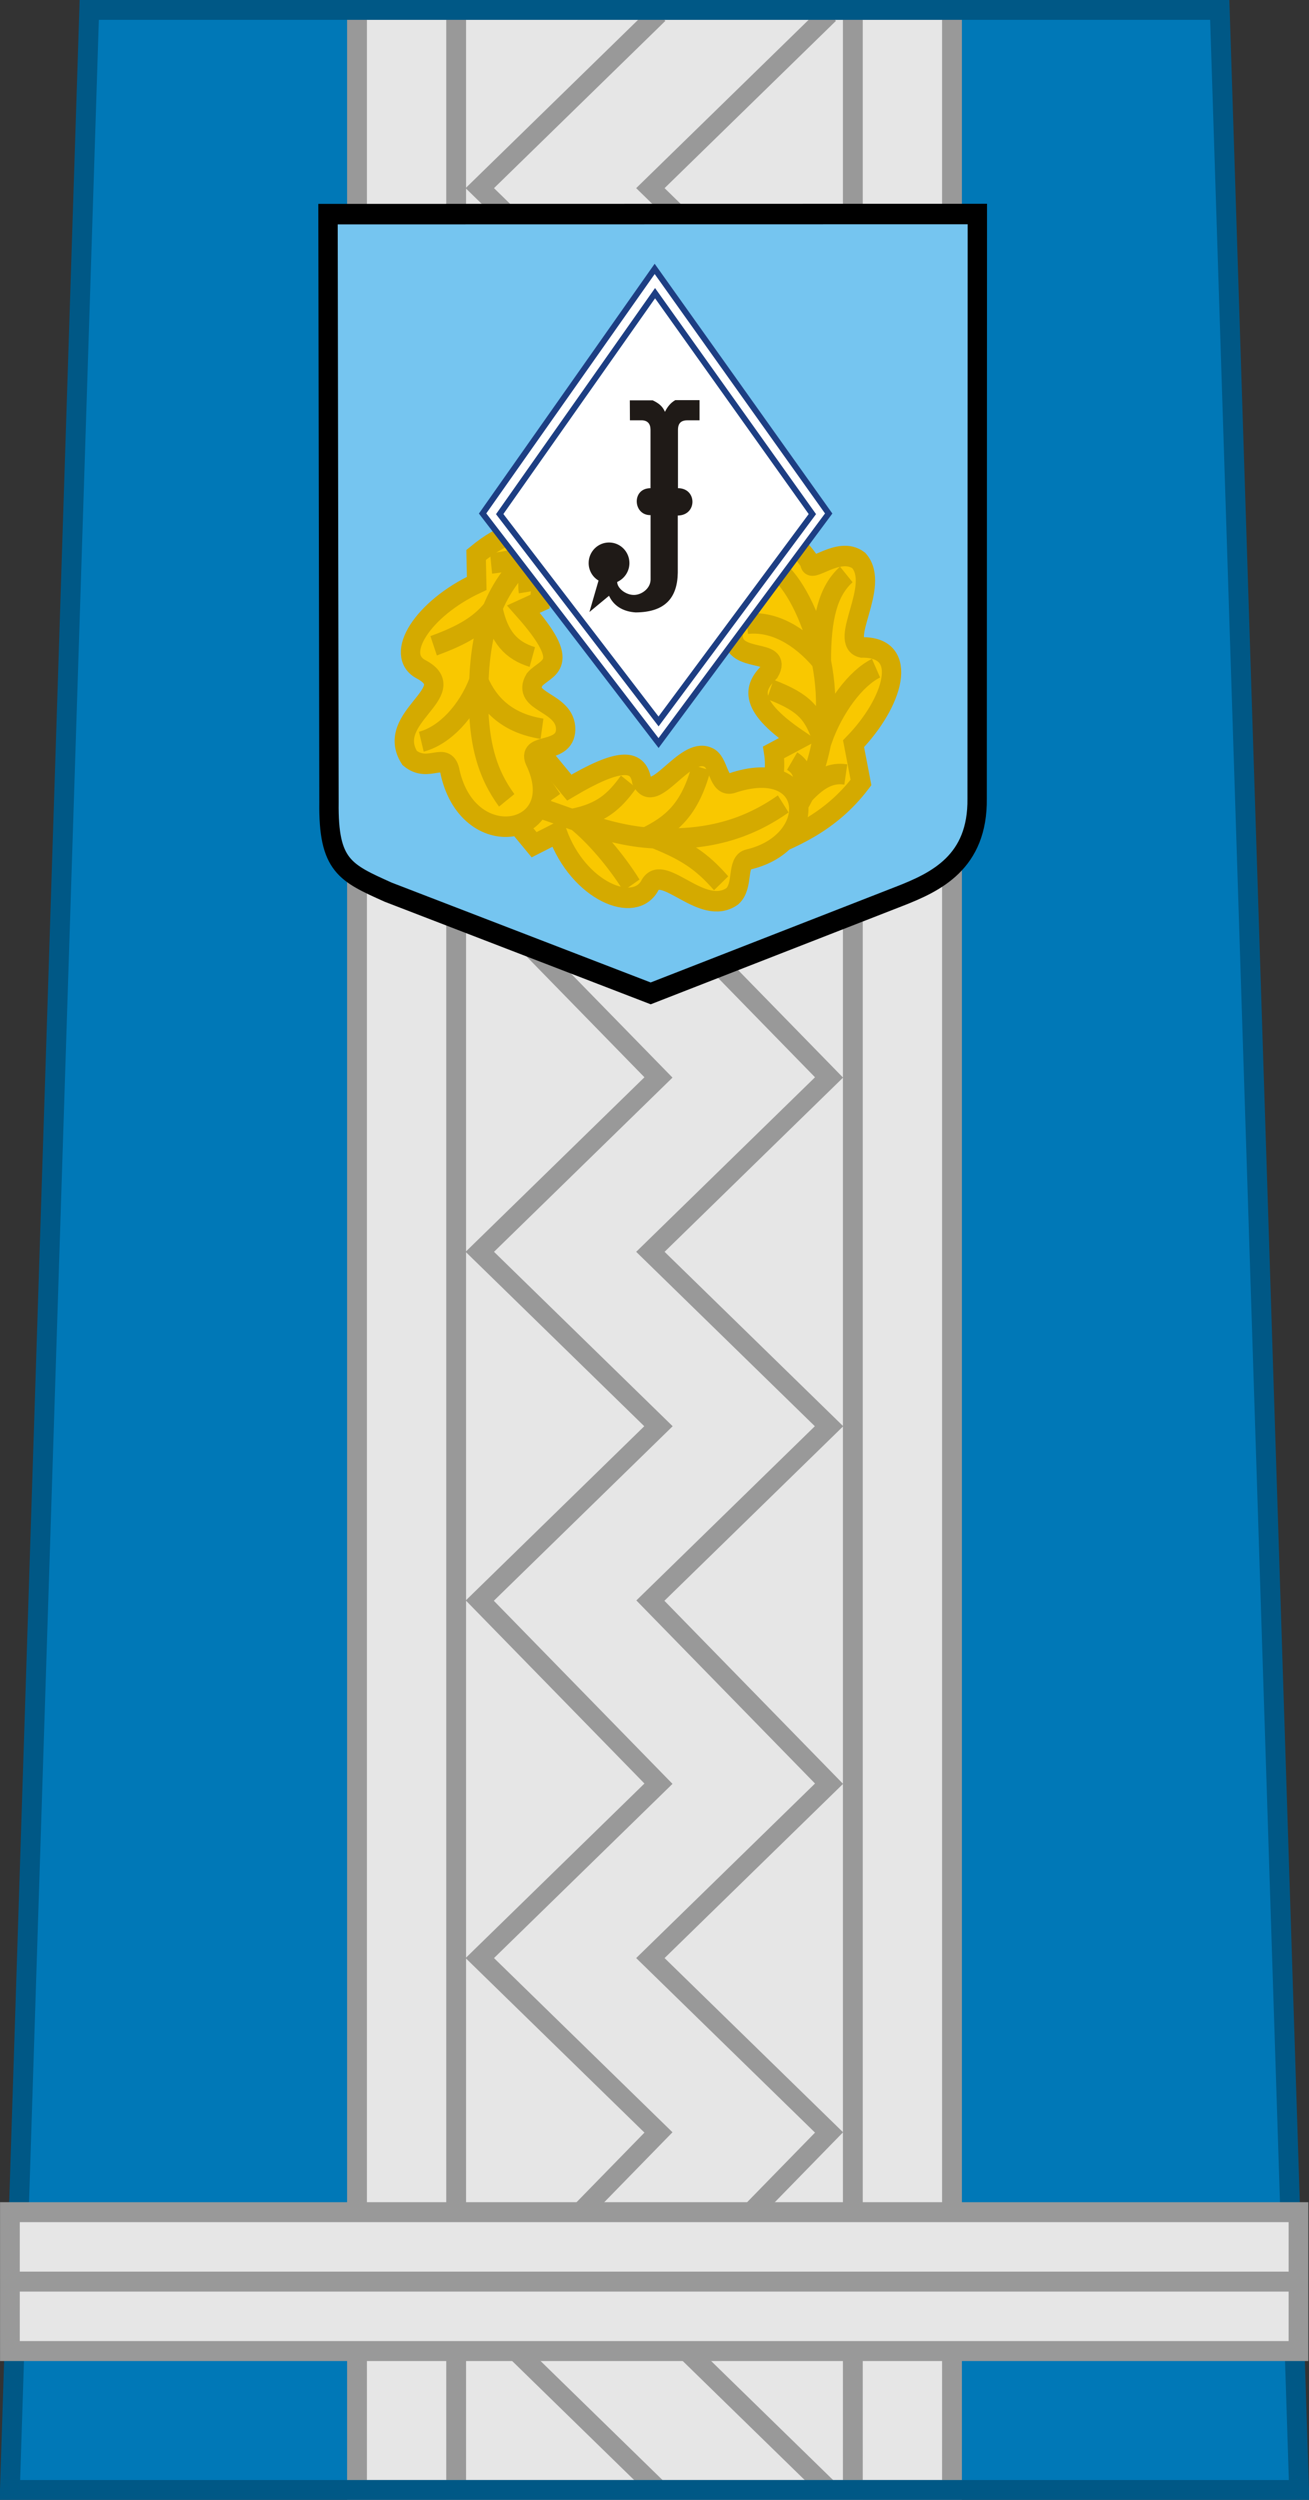 <?xml version="1.0" encoding="UTF-8" standalone="no"?>
<!-- Created with Inkscape (http://www.inkscape.org/) -->

<svg
   xmlns:dc="http://purl.org/dc/elements/1.1/"
   xmlns:cc="http://creativecommons.org/ns#"
   xmlns:rdf="http://www.w3.org/1999/02/22-rdf-syntax-ns#"
   xmlns:svg="http://www.w3.org/2000/svg"
   xmlns="http://www.w3.org/2000/svg"
   xmlns:xlink="http://www.w3.org/1999/xlink"
   xmlns:sodipodi="http://sodipodi.sourceforge.net/DTD/sodipodi-0.dtd"
   xmlns:inkscape="http://www.inkscape.org/namespaces/inkscape"
   id="svg2985"
   version="1.1"
   inkscape:version="0.92.0 r15299"
   width="66"
   height="126"
   sodipodi:docname="Romania-Gendarmerie-OF-3.svg">
  <rect width="100%" height="100%" fill="#333333" stroke="none"/>
  <defs
     id="defs2989">
    <linearGradient
       id="linearGradient12195">
      <stop
         style="stop-color:#ffffff;stop-opacity:1;"
         offset="0"
         id="stop12197" />
      <stop
         style="stop-color:#ffffff;stop-opacity:0;"
         offset="1"
         id="stop12199" />
    </linearGradient>
    <linearGradient
       id="linearGradient9668">
      <stop
         style="stop-color:#000000;stop-opacity:1;"
         offset="0"
         id="stop9670" />
      <stop
         style="stop-color:#adadad;stop-opacity:1;"
         offset="1"
         id="stop9672" />
    </linearGradient>
    <linearGradient
       id="linearGradient8484">
      <stop
         style="stop-color:#000000;stop-opacity:1;"
         offset="0"
         id="stop8486" />
      <stop
         id="stop8488"
         offset="0.457"
         style="stop-color:#000000;stop-opacity:0.177;" />
      <stop
         style="stop-color:#000000;stop-opacity:0.694;"
         offset="0.722"
         id="stop8490" />
      <stop
         style="stop-color:#000000;stop-opacity:1;"
         offset="1"
         id="stop8492" />
    </linearGradient>
    <linearGradient
       id="linearGradient8462">
      <stop
         id="stop8464"
         offset="0"
         style="stop-color:#5a5a5a;stop-opacity:1;" />
      <stop
         style="stop-color:#909090;stop-opacity:0;"
         offset="0.5"
         id="stop8466" />
      <stop
         id="stop9561"
         offset="0.646"
         style="stop-color:#484848;stop-opacity:0.498;" />
      <stop
         id="stop8468"
         offset="1"
         style="stop-color:#000000;stop-opacity:1;" />
    </linearGradient>
    <linearGradient
       id="linearGradient8446">
      <stop
         style="stop-color:#616161;stop-opacity:1;"
         offset="0"
         id="stop8448" />
      <stop
         id="stop8454"
         offset="0.5"
         style="stop-color:#616161;stop-opacity:0;" />
      <stop
         style="stop-color:#616161;stop-opacity:1;"
         offset="1"
         id="stop8450" />
    </linearGradient>
    <linearGradient
       id="linearGradient8311">
      <stop
         style="stop-color:#f3f3f3;stop-opacity:1;"
         offset="0"
         id="stop8313" />
      <stop
         style="stop-color:#4c4c4c;stop-opacity:1;"
         offset="1"
         id="stop8315" />
    </linearGradient>
    <linearGradient
       inkscape:collect="always"
       id="linearGradient6644">
      <stop
         style="stop-color:#000000;stop-opacity:1;"
         offset="0"
         id="stop6646" />
      <stop
         style="stop-color:#000000;stop-opacity:0;"
         offset="1"
         id="stop6648" />
    </linearGradient>
    <linearGradient
       id="linearGradient3560">
      <stop
         style="stop-color:#000000;stop-opacity:0;"
         offset="0"
         id="stop3562" />
      <stop
         id="stop3568"
         offset="0.468"
         style="stop-color:#000000;stop-opacity:1;" />
      <stop
         style="stop-color:#000000;stop-opacity:0;"
         offset="1"
         id="stop3564" />
    </linearGradient>
    <linearGradient
       id="linearGradient3196">
      <stop
         style="stop-color:#d5c53e;stop-opacity:1;"
         offset="0"
         id="stop3198" />
      <stop
         id="stop3204"
         offset="0.5"
         style="stop-color:#fff27f;stop-opacity:1;" />
      <stop
         style="stop-color:#cdbd3e;stop-opacity:1;"
         offset="1"
         id="stop3200" />
    </linearGradient>
    <linearGradient
       inkscape:collect="always"
       xlink:href="#linearGradient3196"
       id="linearGradient12192"
       gradientUnits="userSpaceOnUse"
       gradientTransform="matrix(0.991,0,0,1.075,7,-9.965)"
       x1="62.538"
       y1="340"
       x2="62.538"
       y2="0" />
    <linearGradient
       id="linearGradient8446-17-9-2-1-03-1-0-8-0">
      <stop
         style="stop-color:#645300;stop-opacity:1;"
         offset="0"
         id="stop8448-4-2-3-7-9-7-5-2-16" />
      <stop
         id="stop8454-0-7-3-4-18-4-4-3-5"
         offset="0.5"
         style="stop-color:#ffd40f;stop-opacity:0.529;" />
      <stop
         style="stop-color:#645300;stop-opacity:1;"
         offset="1"
         id="stop8450-9-9-4-0-1-0-9-9-7" />
    </linearGradient>
    <linearGradient
       id="linearGradient9668-4-4-1-9-95-9-0-8-41">
      <stop
         style="stop-color:#645300;stop-opacity:1;"
         offset="0"
         id="stop9670-8-3-3-4-3-4-8-5-20" />
      <stop
         style="stop-color:#ffd50f;stop-opacity:1;"
         offset="1"
         id="stop9672-82-1-8-8-2-8-2-1-0" />
    </linearGradient>
    <linearGradient
       id="linearGradient8311-5-7-8-8-5-8-3-9-1">
      <stop
         id="stop8313-5-4-6-2-25-2-8-6-8"
         offset="0"
         style="stop-color:#ffd50f;stop-opacity:1;" />
      <stop
         id="stop8315-17-2-5-4-8-4-5-4-9"
         offset="1"
         style="stop-color:#645300;stop-opacity:1;" />
    </linearGradient>
    <linearGradient
       inkscape:collect="always"
       xlink:href="#linearGradient12195"
       id="linearGradient10773"
       gradientUnits="userSpaceOnUse"
       x1="64.439"
       y1="20.521"
       x2="63.694"
       y2="23.874"
       gradientTransform="translate(-1.1493074e-7,-0.021)" />
    <linearGradient
       inkscape:collect="always"
       xlink:href="#linearGradient6644"
       id="linearGradient10863"
       gradientUnits="userSpaceOnUse"
       gradientTransform="matrix(1.113,0,0,1,1.1493072e-7,15.544)"
       x1="62.934"
       y1="340.001"
       x2="62.934"
       y2="334.985" />
    <linearGradient
       gradientUnits="userSpaceOnUse"
       y2="23.874"
       x2="63.694"
       y1="20.521"
       x1="64.439"
       id="linearGradient12201-6"
       xlink:href="#linearGradient12195"
       inkscape:collect="always" />
    <linearGradient
       y2="-62.333"
       x2="337.1"
       y1="-62.333"
       x1="334.1"
       gradientTransform="matrix(0,-1,0.708,0,88.14,349.165)"
       gradientUnits="userSpaceOnUse"
       id="linearGradient3541"
       xlink:href="#linearGradient3560"
       inkscape:collect="always" />
    <linearGradient
       y2="-62.333"
       x2="337.1"
       y1="-62.333"
       x1="334.1"
       gradientTransform="matrix(0,1,-0.708,0,-0.14,-318.035)"
       gradientUnits="userSpaceOnUse"
       id="linearGradient3544"
       xlink:href="#linearGradient3560"
       inkscape:collect="always" />
    <linearGradient
       y2="-62.333"
       x2="337.1"
       y1="-62.333"
       x1="334.1"
       gradientTransform="matrix(1,0,0,0.708,-357.165,88.14)"
       gradientUnits="userSpaceOnUse"
       id="linearGradient3547"
       xlink:href="#linearGradient3560"
       inkscape:collect="always" />
    <linearGradient
       y2="-62.333"
       x2="337.1"
       y1="-62.333"
       x1="334.1"
       gradientTransform="matrix(1,0,0,0.708,-310.035,0.14)"
       gradientUnits="userSpaceOnUse"
       id="linearGradient3554"
       xlink:href="#linearGradient3560"
       inkscape:collect="always" />
    <linearGradient
       y2="-62.333"
       x2="337.1"
       y1="-62.333"
       x1="334.1"
       gradientTransform="matrix(1,0,0,0.708,-302.035,0.14)"
       gradientUnits="userSpaceOnUse"
       id="linearGradient3561"
       xlink:href="#linearGradient3560"
       inkscape:collect="always" />
    <linearGradient
       y2="-62.333"
       x2="337.1"
       y1="-62.333"
       x1="334.1"
       gradientTransform="matrix(1,0,0,0.708,-294.035,0.14)"
       gradientUnits="userSpaceOnUse"
       id="linearGradient3567"
       xlink:href="#linearGradient3560"
       inkscape:collect="always" />
    <linearGradient
       y2="-62.333"
       x2="337.1"
       y1="-62.333"
       x1="334.1"
       gradientTransform="matrix(1,0,0,0.708,-286.035,0.14)"
       gradientUnits="userSpaceOnUse"
       id="linearGradient3573"
       xlink:href="#linearGradient3560"
       inkscape:collect="always" />
    <linearGradient
       y2="-62.333"
       x2="337.1"
       y1="-62.333"
       x1="334.1"
       gradientTransform="matrix(1,0,0,0.708,-278.035,0.14)"
       gradientUnits="userSpaceOnUse"
       id="linearGradient3579"
       xlink:href="#linearGradient3560"
       inkscape:collect="always" />
    <linearGradient
       y2="-62.333"
       x2="337.1"
       y1="-62.333"
       x1="334.1"
       gradientTransform="matrix(1,0,0,0.708,-270.035,0.14)"
       gradientUnits="userSpaceOnUse"
       id="linearGradient3585"
       xlink:href="#linearGradient3560"
       inkscape:collect="always" />
    <linearGradient
       y2="-62.333"
       x2="337.1"
       y1="-62.333"
       x1="334.1"
       gradientTransform="matrix(1,0,0,0.708,-262.035,0.14)"
       gradientUnits="userSpaceOnUse"
       id="linearGradient3591"
       xlink:href="#linearGradient3560"
       inkscape:collect="always" />
    <linearGradient
       y2="-62.333"
       x2="337.1"
       y1="-62.333"
       x1="334.1"
       gradientTransform="matrix(1,0,0,0.708,-254.035,0.14)"
       gradientUnits="userSpaceOnUse"
       id="linearGradient3597"
       xlink:href="#linearGradient3560"
       inkscape:collect="always" />
    <linearGradient
       y2="-62.333"
       x2="337.1"
       y1="-62.333"
       x1="334.1"
       gradientTransform="matrix(1,0,0,0.708,-246.035,0.14)"
       gradientUnits="userSpaceOnUse"
       id="linearGradient3603"
       xlink:href="#linearGradient3560"
       inkscape:collect="always" />
    <linearGradient
       y2="-62.333"
       x2="337.1"
       y1="-62.333"
       x1="334.1"
       gradientTransform="matrix(1,0,0,0.708,-238.035,0.14)"
       gradientUnits="userSpaceOnUse"
       id="linearGradient3609"
       xlink:href="#linearGradient3560"
       inkscape:collect="always" />
    <linearGradient
       y2="-62.333"
       x2="337.1"
       y1="-62.333"
       x1="334.1"
       gradientTransform="matrix(1,0,0,0.708,-230.035,0.14)"
       gradientUnits="userSpaceOnUse"
       id="linearGradient3615"
       xlink:href="#linearGradient3560"
       inkscape:collect="always" />
    <linearGradient
       y2="-62.333"
       x2="337.1"
       y1="-62.333"
       x1="334.1"
       gradientTransform="matrix(1,0,0,0.708,-222.035,0.14)"
       gradientUnits="userSpaceOnUse"
       id="linearGradient3621"
       xlink:href="#linearGradient3560"
       inkscape:collect="always" />
    <linearGradient
       y2="-62.333"
       x2="337.1"
       y1="-62.333"
       x1="334.1"
       gradientTransform="matrix(1,0,0,0.708,-214.035,0.14)"
       gradientUnits="userSpaceOnUse"
       id="linearGradient3627"
       xlink:href="#linearGradient3560"
       inkscape:collect="always" />
    <linearGradient
       y2="-62.333"
       x2="337.1"
       y1="-62.333"
       x1="334.1"
       gradientTransform="matrix(1,0,0,0.708,-206.035,0.14)"
       gradientUnits="userSpaceOnUse"
       id="linearGradient3633"
       xlink:href="#linearGradient3560"
       inkscape:collect="always" />
    <linearGradient
       y2="-62.333"
       x2="337.1"
       y1="-62.333"
       x1="334.1"
       gradientTransform="matrix(1,0,0,0.708,-198.035,0.14)"
       gradientUnits="userSpaceOnUse"
       id="linearGradient3639"
       xlink:href="#linearGradient3560"
       inkscape:collect="always" />
    <linearGradient
       y2="-62.333"
       x2="337.1"
       y1="-62.333"
       x1="334.1"
       gradientTransform="matrix(1,0,0,0.708,-190.035,0.14)"
       gradientUnits="userSpaceOnUse"
       id="linearGradient3645"
       xlink:href="#linearGradient3560"
       inkscape:collect="always" />
    <linearGradient
       y2="-62.333"
       x2="337.1"
       y1="-62.333"
       x1="334.1"
       gradientTransform="matrix(1,0,0,0.708,-182.035,0.14)"
       gradientUnits="userSpaceOnUse"
       id="linearGradient3651"
       xlink:href="#linearGradient3560"
       inkscape:collect="always" />
    <linearGradient
       y2="-62.333"
       x2="337.1"
       y1="-62.333"
       x1="334.1"
       gradientTransform="matrix(1,0,0,0.708,-174.035,0.14)"
       gradientUnits="userSpaceOnUse"
       id="linearGradient3657"
       xlink:href="#linearGradient3560"
       inkscape:collect="always" />
    <linearGradient
       y2="-62.333"
       x2="337.1"
       y1="-62.333"
       x1="334.1"
       gradientTransform="matrix(1,0,0,0.708,-166.035,0.14)"
       gradientUnits="userSpaceOnUse"
       id="linearGradient3663"
       xlink:href="#linearGradient3560"
       inkscape:collect="always" />
    <linearGradient
       y2="-62.333"
       x2="337.1"
       y1="-62.333"
       x1="334.1"
       gradientTransform="matrix(1,0,0,0.708,-158.035,0.14)"
       gradientUnits="userSpaceOnUse"
       id="linearGradient3669"
       xlink:href="#linearGradient3560"
       inkscape:collect="always" />
    <linearGradient
       y2="-62.333"
       x2="337.1"
       y1="-62.333"
       x1="334.1"
       gradientTransform="matrix(1,0,0,0.708,-150.035,0.14)"
       gradientUnits="userSpaceOnUse"
       id="linearGradient3675"
       xlink:href="#linearGradient3560"
       inkscape:collect="always" />
    <linearGradient
       y2="-62.333"
       x2="337.1"
       y1="-62.333"
       x1="334.1"
       gradientTransform="matrix(1,0,0,0.708,-142.035,0.14)"
       gradientUnits="userSpaceOnUse"
       id="linearGradient3681"
       xlink:href="#linearGradient3560"
       inkscape:collect="always" />
    <linearGradient
       y2="-62.333"
       x2="337.1"
       y1="-62.333"
       x1="334.1"
       gradientTransform="matrix(1,0,0,0.708,-134.035,0.14)"
       gradientUnits="userSpaceOnUse"
       id="linearGradient3687"
       xlink:href="#linearGradient3560"
       inkscape:collect="always" />
    <linearGradient
       y2="-62.333"
       x2="337.1"
       y1="-62.333"
       x1="334.1"
       gradientTransform="matrix(1,0,0,0.708,-126.035,0.14)"
       gradientUnits="userSpaceOnUse"
       id="linearGradient3693"
       xlink:href="#linearGradient3560"
       inkscape:collect="always" />
    <linearGradient
       y2="-62.333"
       x2="337.1"
       y1="-62.333"
       x1="334.1"
       gradientTransform="matrix(1,0,0,0.708,-118.035,0.14)"
       gradientUnits="userSpaceOnUse"
       id="linearGradient3699"
       xlink:href="#linearGradient3560"
       inkscape:collect="always" />
    <linearGradient
       y2="-62.333"
       x2="337.1"
       y1="-62.333"
       x1="334.1"
       gradientTransform="matrix(1,0,0,0.708,-110.035,0.14)"
       gradientUnits="userSpaceOnUse"
       id="linearGradient3705"
       xlink:href="#linearGradient3560"
       inkscape:collect="always" />
    <linearGradient
       y2="-62.333"
       x2="337.1"
       y1="-62.333"
       x1="334.1"
       gradientTransform="matrix(1,0,0,0.708,-102.035,0.14)"
       gradientUnits="userSpaceOnUse"
       id="linearGradient3711"
       xlink:href="#linearGradient3560"
       inkscape:collect="always" />
    <linearGradient
       y2="-62.333"
       x2="337.1"
       y1="-62.333"
       x1="334.1"
       gradientTransform="matrix(1,0,0,0.708,-94.035,0.14)"
       gradientUnits="userSpaceOnUse"
       id="linearGradient3717"
       xlink:href="#linearGradient3560"
       inkscape:collect="always" />
    <linearGradient
       y2="-62.333"
       x2="337.1"
       y1="-62.333"
       x1="334.1"
       gradientTransform="matrix(1,0,0,0.708,-86.035,0.14)"
       gradientUnits="userSpaceOnUse"
       id="linearGradient3723"
       xlink:href="#linearGradient3560"
       inkscape:collect="always" />
    <linearGradient
       y2="-62.333"
       x2="337.1"
       y1="-62.333"
       x1="334.1"
       gradientTransform="matrix(1,0,0,0.708,-78.035,0.14)"
       gradientUnits="userSpaceOnUse"
       id="linearGradient3729"
       xlink:href="#linearGradient3560"
       inkscape:collect="always" />
    <linearGradient
       y2="-62.333"
       x2="337.1"
       y1="-62.333"
       x1="334.1"
       gradientTransform="matrix(1,0,0,0.708,-70.035,0.14)"
       gradientUnits="userSpaceOnUse"
       id="linearGradient3735"
       xlink:href="#linearGradient3560"
       inkscape:collect="always" />
    <linearGradient
       y2="-62.333"
       x2="337.1"
       y1="-62.333"
       x1="334.1"
       gradientTransform="matrix(1,0,0,0.708,-62.035,0.14)"
       gradientUnits="userSpaceOnUse"
       id="linearGradient3741"
       xlink:href="#linearGradient3560"
       inkscape:collect="always" />
    <linearGradient
       y2="-62.333"
       x2="337.1"
       y1="-62.333"
       x1="334.1"
       gradientTransform="matrix(1,0,0,0.708,-54.035,0.14)"
       gradientUnits="userSpaceOnUse"
       id="linearGradient3747"
       xlink:href="#linearGradient3560"
       inkscape:collect="always" />
    <linearGradient
       y2="-62.333"
       x2="337.1"
       y1="-62.333"
       x1="334.1"
       gradientTransform="matrix(1,0,0,0.708,-46.035,0.14)"
       gradientUnits="userSpaceOnUse"
       id="linearGradient3753"
       xlink:href="#linearGradient3560"
       inkscape:collect="always" />
    <linearGradient
       y2="-62.333"
       x2="337.1"
       y1="-62.333"
       x1="334.1"
       gradientTransform="matrix(1,0,0,0.708,-38.035,0.14)"
       gradientUnits="userSpaceOnUse"
       id="linearGradient3759"
       xlink:href="#linearGradient3560"
       inkscape:collect="always" />
    <linearGradient
       y2="-62.333"
       x2="337.1"
       y1="-62.333"
       x1="334.1"
       gradientTransform="matrix(1,0,0,0.708,-30.035,0.14)"
       gradientUnits="userSpaceOnUse"
       id="linearGradient3765"
       xlink:href="#linearGradient3560"
       inkscape:collect="always" />
    <linearGradient
       y2="-62.333"
       x2="337.1"
       y1="-62.333"
       x1="334.1"
       gradientTransform="matrix(1,0,0,0.708,-22.035,0.14)"
       gradientUnits="userSpaceOnUse"
       id="linearGradient3771"
       xlink:href="#linearGradient3560"
       inkscape:collect="always" />
    <linearGradient
       y2="-62.333"
       x2="337.1"
       y1="-62.333"
       x1="334.1"
       gradientTransform="matrix(1,0,0,0.708,-14.035,0.14)"
       gradientUnits="userSpaceOnUse"
       id="linearGradient3777"
       xlink:href="#linearGradient3560"
       inkscape:collect="always" />
    <linearGradient
       y2="-62.333"
       x2="337.1"
       y1="-62.333"
       x1="334.1"
       gradientTransform="matrix(1,0,0,0.708,-6.035,0.14)"
       gradientUnits="userSpaceOnUse"
       id="linearGradient3783"
       xlink:href="#linearGradient3560"
       inkscape:collect="always" />
    <linearGradient
       y2="-62.333"
       x2="337.1"
       y1="-62.333"
       x1="334.1"
       gradientTransform="matrix(1,0,0,0.708,1.965,0.14)"
       gradientUnits="userSpaceOnUse"
       id="linearGradient3789"
       xlink:href="#linearGradient3560"
       inkscape:collect="always" />
    <linearGradient
       y2="-62.333"
       x2="337.1"
       y1="-62.333"
       x1="334.1"
       gradientTransform="matrix(1,0,0,0.708,9.965,0.14)"
       gradientUnits="userSpaceOnUse"
       id="linearGradient3795"
       xlink:href="#linearGradient3560"
       inkscape:collect="always" />
    <linearGradient
       y2="-62.333"
       x2="337.1"
       y1="-62.333"
       x1="334.1"
       gradientTransform="matrix(1,0,0,0.708,17.965,0.14)"
       gradientUnits="userSpaceOnUse"
       id="linearGradient3801"
       xlink:href="#linearGradient3560"
       inkscape:collect="always" />
    <linearGradient
       y2="-62.333"
       x2="337.1"
       y1="-62.333"
       x1="334.1"
       gradientTransform="matrix(0,1,0.708,0,138.14,-310.035)"
       gradientUnits="userSpaceOnUse"
       id="linearGradient3823"
       xlink:href="#linearGradient3560"
       inkscape:collect="always" />
    <linearGradient
       id="linearGradient8446-17-9">
      <stop
         id="stop8448-4-2"
         offset="0"
         style="stop-color:#c8a500;stop-opacity:1;" />
      <stop
         style="stop-color:#ffd40f;stop-opacity:0.529;"
         offset="0.5"
         id="stop8454-0-7" />
      <stop
         id="stop8450-9-9"
         offset="1"
         style="stop-color:#c8a500;stop-opacity:1;" />
    </linearGradient>
    <linearGradient
       id="linearGradient9668-4-4">
      <stop
         id="stop9670-8-3"
         offset="0"
         style="stop-color:#c8a500;stop-opacity:1;" />
      <stop
         id="stop9672-82-1"
         offset="1"
         style="stop-color:#ffd50f;stop-opacity:1;" />
    </linearGradient>
    <radialGradient
       inkscape:collect="always"
       xlink:href="#linearGradient8311-5-7"
       id="radialGradient15319"
       gradientUnits="userSpaceOnUse"
       gradientTransform="matrix(1.327,-1.4509938e-6,1.4509938e-6,1.327,61.043,-91.58)"
       cx="-186.606"
       cy="279.951"
       fx="-186.606"
       fy="279.951"
       r="4.913" />
    <linearGradient
       id="linearGradient8311-5-7">
      <stop
         style="stop-color:#ffd50f;stop-opacity:1;"
         offset="0"
         id="stop8313-5-4" />
      <stop
         style="stop-color:#c8a500;stop-opacity:1;"
         offset="1"
         id="stop8315-17-2" />
    </linearGradient>
    <radialGradient
       inkscape:collect="always"
       xlink:href="#linearGradient8311-5-7"
       id="radialGradient15319-9"
       gradientUnits="userSpaceOnUse"
       gradientTransform="matrix(1.327,-1.4509938e-6,1.4509938e-6,1.327,61.043,-91.58)"
       cx="-186.606"
       cy="279.951"
       fx="-186.606"
       fy="279.951"
       r="4.913" />
    <radialGradient
       inkscape:collect="always"
       xlink:href="#linearGradient8311-5-7"
       id="radialGradient16143-1"
       gradientUnits="userSpaceOnUse"
       gradientTransform="matrix(1.327,-1.4509938e-6,1.4509938e-6,1.327,61.043,-91.58)"
       cx="-186.606"
       cy="279.951"
       fx="-186.606"
       fy="279.951"
       r="4.913" />
    <linearGradient
       id="linearGradient8446-17-9-2-1-2">
      <stop
         id="stop8448-4-2-3-7-2"
         offset="0"
         style="stop-color:#a08400;stop-opacity:1;" />
      <stop
         style="stop-color:#ffd40f;stop-opacity:0.529;"
         offset="0.5"
         id="stop8454-0-7-3-4-1" />
      <stop
         id="stop8450-9-9-4-0-6"
         offset="1"
         style="stop-color:#a08400;stop-opacity:1;" />
    </linearGradient>
    <linearGradient
       id="linearGradient9668-4-4-1-9-5">
      <stop
         id="stop9670-8-3-3-4-7"
         offset="0"
         style="stop-color:#a08400;stop-opacity:1;" />
      <stop
         id="stop9672-82-1-8-8-6"
         offset="1"
         style="stop-color:#ffd50f;stop-opacity:1;" />
    </linearGradient>
    <radialGradient
       inkscape:collect="always"
       xlink:href="#linearGradient8311-5-7-8-8-1"
       id="radialGradient15013"
       gradientUnits="userSpaceOnUse"
       gradientTransform="matrix(1.327,-1.4509938e-6,1.4509938e-6,1.327,61.043,-91.58)"
       cx="-186.606"
       cy="279.951"
       fx="-186.606"
       fy="279.951"
       r="4.913" />
    <linearGradient
       id="linearGradient8311-5-7-8-8-1">
      <stop
         style="stop-color:#ffd50f;stop-opacity:1;"
         offset="0"
         id="stop8313-5-4-6-2-2" />
      <stop
         style="stop-color:#a08400;stop-opacity:1;"
         offset="1"
         id="stop8315-17-2-5-4-3" />
    </linearGradient>
    <radialGradient
       inkscape:collect="always"
       xlink:href="#linearGradient8311-5-7-8-8-1"
       id="radialGradient15267"
       gradientUnits="userSpaceOnUse"
       gradientTransform="matrix(1.327,-1.4509938e-6,1.4509938e-6,1.327,61.043,-91.58)"
       cx="-186.606"
       cy="279.951"
       fx="-186.606"
       fy="279.951"
       r="4.913" />
    <radialGradient
       inkscape:collect="always"
       xlink:href="#linearGradient8311-5-7-8-8-1"
       id="radialGradient14106"
       gradientUnits="userSpaceOnUse"
       gradientTransform="matrix(1.327,-1.4509938e-6,1.4509938e-6,1.327,61.043,-91.58)"
       cx="-186.606"
       cy="279.951"
       fx="-186.606"
       fy="279.951"
       r="4.913" />
    <radialGradient
       inkscape:collect="always"
       xlink:href="#linearGradient8311-5-7-8-8-1"
       id="radialGradient15521-0"
       gradientUnits="userSpaceOnUse"
       gradientTransform="matrix(1.327,-1.4509938e-6,1.4509938e-6,1.327,61.043,-91.58)"
       cx="-186.606"
       cy="279.951"
       fx="-186.606"
       fy="279.951"
       r="4.913" />
    <radialGradient
       inkscape:collect="always"
       xlink:href="#linearGradient8311-5-7-8-8-5-8-3-9-1"
       id="radialGradient22688"
       gradientUnits="userSpaceOnUse"
       gradientTransform="matrix(1.327,-1.4509938e-6,1.4509938e-6,1.327,61.043,-91.58)"
       cx="-186.606"
       cy="279.951"
       fx="-186.606"
       fy="279.951"
       r="4.913" />
    <radialGradient
       inkscape:collect="always"
       xlink:href="#linearGradient8311-5-7-8-8-5-8-3-9-1"
       id="radialGradient25055"
       gradientUnits="userSpaceOnUse"
       gradientTransform="matrix(1.327,-1.4509938e-6,1.4509938e-6,1.327,61.043,-91.58)"
       cx="-186.606"
       cy="279.951"
       fx="-186.606"
       fy="279.951"
       r="4.913" />
    <radialGradient
       inkscape:collect="always"
       xlink:href="#linearGradient8311-5-7-8-8-5-8-3-9-1"
       id="radialGradient34029-6"
       gradientUnits="userSpaceOnUse"
       gradientTransform="matrix(1.327,-1.4509938e-6,1.4509938e-6,1.327,61.043,-91.58)"
       cx="-186.606"
       cy="279.951"
       fx="-186.606"
       fy="279.951"
       r="4.913" />
    <linearGradient
       id="linearGradient5499">
      <stop
         style="stop-color:#000000;stop-opacity:0;"
         offset="0"
         id="stop5501" />
      <stop
         id="stop5507"
         offset="0.5"
         style="stop-color:#000000;stop-opacity:1;" />
      <stop
         style="stop-color:#000000;stop-opacity:0;"
         offset="1"
         id="stop5503" />
    </linearGradient>
    <linearGradient
       id="linearGradient8484-9">
      <stop
         style="stop-color:#000000;stop-opacity:0;"
         offset="0"
         id="stop8490-8" />
      <stop
         style="stop-color:#000000;stop-opacity:1;"
         offset="1"
         id="stop8492-0" />
    </linearGradient>
    <linearGradient
       id="linearGradient8446-5">
      <stop
         style="stop-color:#000000;stop-opacity:1;"
         offset="0"
         id="stop8448-0" />
      <stop
         id="stop8454-1"
         offset="0.5"
         style="stop-color:#000000;stop-opacity:0;" />
      <stop
         style="stop-color:#000000;stop-opacity:1;"
         offset="1"
         id="stop8450-0" />
    </linearGradient>
    <linearGradient
       id="linearGradient3705-7"
       gradientTransform="matrix(0.463,0,0,2.16,-132.14,-315.397)"
       x1="484.036"
       y1="-20.368"
       x2="490.516"
       y2="-20.368"
       gradientUnits="userSpaceOnUse">
      <stop
         id="stop3707"
         offset="0"
         style="stop-color:#d5c53e;stop-opacity:1;" />
      <stop
         style="stop-color:#fff27f;stop-opacity:1;"
         offset="0.5"
         id="stop3709" />
      <stop
         id="stop3711"
         offset="1"
         style="stop-color:#cdbd3e;stop-opacity:1;" />
    </linearGradient>
    <linearGradient
       inkscape:collect="always"
       xlink:href="#linearGradient5499"
       id="linearGradient5505"
       x1="13"
       y1="170.935"
       x2="15"
       y2="170.935"
       gradientUnits="userSpaceOnUse"
       gradientTransform="matrix(2,0,0,1,52,9.482)" />
    <linearGradient
       inkscape:collect="always"
       xlink:href="#linearGradient5499"
       id="linearGradient5511"
       gradientUnits="userSpaceOnUse"
       gradientTransform="matrix(2,0,0,1,56.4,9.482)"
       x1="13"
       y1="170.935"
       x2="15"
       y2="170.935" />
    <linearGradient
       inkscape:collect="always"
       xlink:href="#linearGradient5499"
       id="linearGradient5515-8"
       gradientUnits="userSpaceOnUse"
       gradientTransform="matrix(2,0,0,1,47.6,9.482)"
       x1="13"
       y1="170.935"
       x2="15"
       y2="170.935" />
    <linearGradient
       inkscape:collect="always"
       xlink:href="#linearGradient5499"
       id="linearGradient5519"
       gradientUnits="userSpaceOnUse"
       gradientTransform="matrix(2,0,0,1,43.2,9.482)"
       x1="13"
       y1="170.935"
       x2="15"
       y2="170.935" />
    <linearGradient
       inkscape:collect="always"
       xlink:href="#linearGradient5499"
       id="linearGradient5523"
       gradientUnits="userSpaceOnUse"
       gradientTransform="matrix(2,0,0,1,38.8,9.482)"
       x1="13"
       y1="170.935"
       x2="15"
       y2="170.935" />
    <linearGradient
       inkscape:collect="always"
       xlink:href="#linearGradient5499"
       id="linearGradient5527-2"
       gradientUnits="userSpaceOnUse"
       gradientTransform="matrix(2,0,0,1,34.4,9.482)"
       x1="13"
       y1="170.935"
       x2="15"
       y2="170.935" />
    <linearGradient
       inkscape:collect="always"
       xlink:href="#linearGradient5499"
       id="linearGradient5531"
       gradientUnits="userSpaceOnUse"
       gradientTransform="matrix(2,0,0,1,30,9.482)"
       x1="13"
       y1="170.935"
       x2="15"
       y2="170.935" />
    <linearGradient
       inkscape:collect="always"
       xlink:href="#linearGradient5499"
       id="linearGradient5535"
       gradientUnits="userSpaceOnUse"
       gradientTransform="matrix(2,0,0,1,25.6,9.482)"
       x1="13"
       y1="170.935"
       x2="15"
       y2="170.935" />
    <linearGradient
       inkscape:collect="always"
       xlink:href="#linearGradient5499"
       id="linearGradient5539-9"
       gradientUnits="userSpaceOnUse"
       gradientTransform="matrix(2,0,0,1,21.2,9.482)"
       x1="13"
       y1="170.935"
       x2="15"
       y2="170.935" />
    <linearGradient
       inkscape:collect="always"
       xlink:href="#linearGradient5499"
       id="linearGradient5543"
       gradientUnits="userSpaceOnUse"
       gradientTransform="matrix(2,0,0,1,16.8,9.482)"
       x1="13"
       y1="170.935"
       x2="15"
       y2="170.935" />
    <linearGradient
       inkscape:collect="always"
       xlink:href="#linearGradient5499"
       id="linearGradient5547"
       gradientUnits="userSpaceOnUse"
       gradientTransform="matrix(2,0,0,1,12.4,9.482)"
       x1="13"
       y1="170.935"
       x2="15"
       y2="170.935" />
    <linearGradient
       inkscape:collect="always"
       xlink:href="#linearGradient5499"
       id="linearGradient5551-9"
       gradientUnits="userSpaceOnUse"
       gradientTransform="matrix(2,0,0,1,8,9.482)"
       x1="13"
       y1="170.935"
       x2="15"
       y2="170.935" />
    <linearGradient
       inkscape:collect="always"
       xlink:href="#linearGradient5499"
       id="linearGradient5555"
       gradientUnits="userSpaceOnUse"
       gradientTransform="matrix(2,0,0,1,3.6,9.482)"
       x1="13"
       y1="170.935"
       x2="15"
       y2="170.935" />
    <linearGradient
       inkscape:collect="always"
       xlink:href="#linearGradient5499"
       id="linearGradient5559"
       gradientUnits="userSpaceOnUse"
       gradientTransform="matrix(2,0,0,1,-0.8,9.482)"
       x1="13"
       y1="170.935"
       x2="15"
       y2="170.935" />
    <linearGradient
       inkscape:collect="always"
       xlink:href="#linearGradient5499"
       id="linearGradient5563-2"
       gradientUnits="userSpaceOnUse"
       gradientTransform="matrix(2,0,0,1,-5.2,9.482)"
       x1="13"
       y1="170.935"
       x2="15"
       y2="170.935" />
    <linearGradient
       inkscape:collect="always"
       xlink:href="#linearGradient5499"
       id="linearGradient5567"
       gradientUnits="userSpaceOnUse"
       gradientTransform="matrix(2,0,0,1,-9.6,9.482)"
       x1="13"
       y1="170.935"
       x2="15"
       y2="170.935" />
    <linearGradient
       inkscape:collect="always"
       xlink:href="#linearGradient5499"
       id="linearGradient5571"
       gradientUnits="userSpaceOnUse"
       gradientTransform="matrix(2,0,0,1,-14,9.482)"
       x1="13"
       y1="170.935"
       x2="15"
       y2="170.935" />
    <linearGradient
       inkscape:collect="always"
       xlink:href="#linearGradient5499"
       id="linearGradient5575-2"
       gradientUnits="userSpaceOnUse"
       gradientTransform="matrix(2,0,0,1,60.8,9.482)"
       x1="13"
       y1="170.935"
       x2="15"
       y2="170.935" />
    <linearGradient
       inkscape:collect="always"
       xlink:href="#linearGradient5499"
       id="linearGradient5579"
       gradientUnits="userSpaceOnUse"
       gradientTransform="matrix(2,0,0,1,65.2,9.482)"
       x1="13"
       y1="170.935"
       x2="15"
       y2="170.935" />
    <linearGradient
       inkscape:collect="always"
       xlink:href="#linearGradient5499"
       id="linearGradient5583"
       gradientUnits="userSpaceOnUse"
       gradientTransform="matrix(2,0,0,1,69.6,9.482)"
       x1="13"
       y1="170.935"
       x2="15"
       y2="170.935" />
    <linearGradient
       inkscape:collect="always"
       xlink:href="#linearGradient5499"
       id="linearGradient5587-7"
       gradientUnits="userSpaceOnUse"
       gradientTransform="matrix(2,0,0,1,74,9.482)"
       x1="13"
       y1="170.935"
       x2="15"
       y2="170.935" />
    <linearGradient
       inkscape:collect="always"
       xlink:href="#linearGradient5499"
       id="linearGradient5591"
       gradientUnits="userSpaceOnUse"
       gradientTransform="matrix(2,0,0,1,78.4,9.482)"
       x1="13"
       y1="170.935"
       x2="15"
       y2="170.935" />
    <linearGradient
       inkscape:collect="always"
       xlink:href="#linearGradient5499"
       id="linearGradient5595"
       gradientUnits="userSpaceOnUse"
       gradientTransform="matrix(2,0,0,1,82.8,9.482)"
       x1="13"
       y1="170.935"
       x2="15"
       y2="170.935" />
    <linearGradient
       inkscape:collect="always"
       xlink:href="#linearGradient5499"
       id="linearGradient5599-6"
       gradientUnits="userSpaceOnUse"
       gradientTransform="matrix(2,0,0,1,87.2,9.482)"
       x1="13"
       y1="170.935"
       x2="15"
       y2="170.935" />
    <linearGradient
       inkscape:collect="always"
       xlink:href="#linearGradient5499"
       id="linearGradient5603"
       gradientUnits="userSpaceOnUse"
       gradientTransform="matrix(2,0,0,1,91.6,9.482)"
       x1="13"
       y1="170.935"
       x2="15"
       y2="170.935" />
    <linearGradient
       inkscape:collect="always"
       xlink:href="#linearGradient5499"
       id="linearGradient5607"
       gradientUnits="userSpaceOnUse"
       gradientTransform="matrix(2,0,0,1,96,9.482)"
       x1="13"
       y1="170.935"
       x2="15"
       y2="170.935" />
    <linearGradient
       inkscape:collect="always"
       xlink:href="#linearGradient3705-7"
       id="linearGradient8571"
       x1="-14.179"
       y1="-101.25"
       x2="152.163"
       y2="-101.25"
       gradientUnits="userSpaceOnUse"
       gradientTransform="translate(0,418)" />
    <linearGradient
       inkscape:collect="always"
       xlink:href="#linearGradient3705-7"
       id="linearGradient8575"
       gradientUnits="userSpaceOnUse"
       x1="-14.179"
       y1="-101.25"
       x2="152.163"
       y2="-101.25"
       gradientTransform="matrix(1,0,0,-1,0,157.5)" />
    <linearGradient
       inkscape:collect="always"
       xlink:href="#linearGradient3705-7"
       id="linearGradient8587"
       gradientUnits="userSpaceOnUse"
       gradientTransform="translate(0,185.906)"
       x1="-14.179"
       y1="-101.25"
       x2="152.163"
       y2="-101.25" />
    <linearGradient
       inkscape:collect="always"
       xlink:href="#linearGradient3705-7"
       id="linearGradient8956"
       gradientUnits="userSpaceOnUse"
       gradientTransform="matrix(1,0,0,-1,0,41.437)"
       x1="-14.179"
       y1="-101.25"
       x2="152.163"
       y2="-101.25" />
    <linearGradient
       inkscape:collect="always"
       xlink:href="#linearGradient3705-7"
       id="linearGradient8958"
       gradientUnits="userSpaceOnUse"
       gradientTransform="translate(0,301.969)"
       x1="-14.179"
       y1="-101.25"
       x2="152.163"
       y2="-101.25" />
    <linearGradient
       inkscape:collect="always"
       xlink:href="#linearGradient3705-7"
       id="linearGradient8976"
       gradientUnits="userSpaceOnUse"
       gradientTransform="matrix(1,0,0,-1,0,-74.625)"
       x1="-14.179"
       y1="-101.25"
       x2="152.163"
       y2="-101.25" />
    <linearGradient
       inkscape:collect="always"
       xlink:href="#linearGradient3705-7"
       id="linearGradient9018"
       x1="114.994"
       y1="259.516"
       x2="114.994"
       y2="199.764"
       gradientUnits="userSpaceOnUse" />
    <linearGradient
       inkscape:collect="always"
       xlink:href="#linearGradient3705-7"
       id="linearGradient9022"
       gradientUnits="userSpaceOnUse"
       x1="114.994"
       y1="259.516"
       x2="114.994"
       y2="199.764"
       gradientTransform="matrix(-1,0,0,1,138.506,-57.625)" />
    <linearGradient
       inkscape:collect="always"
       xlink:href="#linearGradient3705-7"
       id="linearGradient9026"
       gradientUnits="userSpaceOnUse"
       x1="114.994"
       y1="259.516"
       x2="114.994"
       y2="199.764"
       gradientTransform="translate(0,115.966)" />
    <linearGradient
       inkscape:collect="always"
       xlink:href="#linearGradient3705-7"
       id="linearGradient9047"
       gradientUnits="userSpaceOnUse"
       gradientTransform="matrix(-1,0,0,1,138.506,57.633)"
       x1="114.994"
       y1="259.516"
       x2="114.994"
       y2="199.764" />
    <linearGradient
       inkscape:collect="always"
       xlink:href="#linearGradient3705-7"
       id="linearGradient9051"
       gradientUnits="userSpaceOnUse"
       x1="114.994"
       y1="259.516"
       x2="114.994"
       y2="199.764"
       gradientTransform="translate(0,-115.966)" />
    <linearGradient
       inkscape:collect="always"
       xlink:href="#linearGradient3705-7"
       id="linearGradient9055"
       gradientUnits="userSpaceOnUse"
       gradientTransform="matrix(-1,0,0,1,138.506,-173.944)"
       x1="114.994"
       y1="259.516"
       x2="114.994"
       y2="199.764" />
    <radialGradient
       inkscape:collect="always"
       xlink:href="#linearGradient8311-5-7-8-8-5-8-3-9-1"
       id="radialGradient72733-8-7"
       gradientUnits="userSpaceOnUse"
       gradientTransform="matrix(1.327,-1.4509938e-6,1.4509938e-6,1.327,61.043,-91.58)"
       cx="-186.606"
       cy="279.951"
       fx="-186.606"
       fy="279.951"
       r="4.913" />
    <linearGradient
       inkscape:collect="always"
       xlink:href="#linearGradient8446-5"
       id="linearGradient90825"
       gradientUnits="userSpaceOnUse"
       gradientTransform="matrix(0.876,0,0,0.876,121.571,36.623)"
       x1="-180.686"
       y1="269.802"
       x2="-194.395"
       y2="269.802" />
    <linearGradient
       inkscape:collect="always"
       xlink:href="#linearGradient9668"
       id="linearGradient90827"
       gradientUnits="userSpaceOnUse"
       gradientTransform="matrix(1.46,0,0,1.46,-92.431,-163.744)"
       x1="34.009"
       y1="308.346"
       x2="34.009"
       y2="290.56" />
    <linearGradient
       inkscape:collect="always"
       xlink:href="#linearGradient8484-9"
       id="linearGradient90829"
       gradientUnits="userSpaceOnUse"
       gradientTransform="matrix(-0.271,-0.833,-0.833,0.271,139.654,49.761)"
       x1="-185.531"
       y1="269.48"
       x2="-190.022"
       y2="269.645" />
    <linearGradient
       inkscape:collect="always"
       xlink:href="#linearGradient9668"
       id="linearGradient90831"
       gradientUnits="userSpaceOnUse"
       gradientTransform="matrix(-1.46,0,0,1.46,102.639,-318.247)"
       x1="89.465"
       y1="416.31"
       x2="89.693"
       y2="402.694" />
    <linearGradient
       inkscape:collect="always"
       xlink:href="#linearGradient8484-9"
       id="linearGradient90833"
       gradientUnits="userSpaceOnUse"
       gradientTransform="matrix(-0.709,-0.515,0.515,-0.709,-319.831,383.596)"
       x1="-184.584"
       y1="269.291"
       x2="-189.489"
       y2="269.396" />
    <linearGradient
       inkscape:collect="always"
       xlink:href="#linearGradient9668"
       id="linearGradient90835"
       gradientUnits="userSpaceOnUse"
       gradientTransform="matrix(1.46,0,0,1.46,-92.431,-163.744)"
       x1="35.955"
       y1="303.403"
       x2="22.433"
       y2="321.003" />
    <linearGradient
       inkscape:collect="always"
       xlink:href="#linearGradient8484-9"
       id="linearGradient90837"
       gradientUnits="userSpaceOnUse"
       gradientTransform="matrix(0.271,-0.833,0.833,0.271,-225.175,49.761)"
       x1="-185.531"
       y1="269.48"
       x2="-190.022"
       y2="269.645" />
    <linearGradient
       inkscape:collect="always"
       xlink:href="#linearGradient9668"
       id="linearGradient90839"
       gradientUnits="userSpaceOnUse"
       gradientTransform="matrix(1.46,0,0,1.46,-188.161,-318.247)"
       x1="89.465"
       y1="416.31"
       x2="89.693"
       y2="402.694" />
    <linearGradient
       inkscape:collect="always"
       xlink:href="#linearGradient8484-9"
       id="linearGradient90841"
       gradientUnits="userSpaceOnUse"
       gradientTransform="matrix(0.709,-0.515,-0.515,-0.709,234.31,383.596)"
       x1="-184.584"
       y1="269.291"
       x2="-189.489"
       y2="269.396" />
    <linearGradient
       inkscape:collect="always"
       xlink:href="#linearGradient9668"
       id="linearGradient90843"
       gradientUnits="userSpaceOnUse"
       gradientTransform="matrix(-1.46,0,0,1.46,6.909,-163.744)"
       x1="35.955"
       y1="303.403"
       x2="22.433"
       y2="321.003" />
    <radialGradient
       inkscape:collect="always"
       xlink:href="#linearGradient8311-5-7-8-8-5-8-3-9-1"
       id="radialGradient72733-8-7-0"
       gradientUnits="userSpaceOnUse"
       gradientTransform="matrix(1.327,-1.4509938e-6,1.4509938e-6,1.327,61.043,-91.58)"
       cx="-186.606"
       cy="279.951"
       fx="-186.606"
       fy="279.951"
       r="4.913" />
    <radialGradient
       inkscape:collect="always"
       xlink:href="#linearGradient8311-5-7-8-8-5-8-3-9-1"
       id="radialGradient72733-8-7-0-9"
       gradientUnits="userSpaceOnUse"
       gradientTransform="matrix(1.327,-1.4509938e-6,1.4509938e-6,1.327,61.043,-91.58)"
       cx="-186.606"
       cy="279.951"
       fx="-186.606"
       fy="279.951"
       r="4.913" />
    <radialGradient
       inkscape:collect="always"
       xlink:href="#linearGradient8311-5-7-8-8-5-8-3-9-1"
       id="radialGradient72733-8-7-0-9-0"
       gradientUnits="userSpaceOnUse"
       gradientTransform="matrix(1.327,-1.4509938e-6,1.4509938e-6,1.327,61.043,-91.58)"
       cx="-186.606"
       cy="279.951"
       fx="-186.606"
       fy="279.951"
       r="4.913" />
    <radialGradient
       inkscape:collect="always"
       xlink:href="#linearGradient8311-5-7-8-8-5-8-3-9-1"
       id="radialGradient72733-8-7-3"
       gradientUnits="userSpaceOnUse"
       gradientTransform="matrix(1.327,-1.4509938e-6,1.4509938e-6,1.327,61.043,-91.58)"
       cx="-186.606"
       cy="279.951"
       fx="-186.606"
       fy="279.951"
       r="4.913" />
    <radialGradient
       inkscape:collect="always"
       xlink:href="#linearGradient8311-5-7-8-8-5-8-3-9-1"
       id="radialGradient72733-8-7-3-7"
       gradientUnits="userSpaceOnUse"
       gradientTransform="matrix(1.327,-1.4509938e-6,1.4509938e-6,1.327,61.043,-91.58)"
       cx="-186.606"
       cy="279.951"
       fx="-186.606"
       fy="279.951"
       r="4.913" />
    <radialGradient
       inkscape:collect="always"
       xlink:href="#linearGradient8311-5-7-8-8-5-8-3-9-1"
       id="radialGradient72733-8-7-3-0"
       gradientUnits="userSpaceOnUse"
       gradientTransform="matrix(1.327,-1.4509938e-6,1.4509938e-6,1.327,61.043,-91.58)"
       cx="-186.606"
       cy="279.951"
       fx="-186.606"
       fy="279.951"
       r="4.913" />
    <radialGradient
       inkscape:collect="always"
       xlink:href="#linearGradient8311-5-7-8-8-5-8-3-9-1"
       id="radialGradient72733-8-7-3-4"
       gradientUnits="userSpaceOnUse"
       gradientTransform="matrix(1.327,-1.4509938e-6,1.4509938e-6,1.327,61.043,-91.58)"
       cx="-186.606"
       cy="279.951"
       fx="-186.606"
       fy="279.951"
       r="4.913" />
    <clipPath
       clipPathUnits="userSpaceOnUse"
       id="clipPath3297">
      <rect
         style="opacity:1;fill:#f6d410;fill-opacity:1;stroke:none;stroke-width:0.395;stroke-linecap:square;stroke-linejoin:miter;stroke-miterlimit:4;stroke-dasharray:none;stroke-dashoffset:19.994;stroke-opacity:1;paint-order:stroke markers fill"
         id="rect3299"
         width="56.695"
         height="124.318"
         x="-183.778"
         y="67.676" />
    </clipPath>
    <clipPath
       clipPathUnits="userSpaceOnUse"
       id="clipPath3301">
      <rect
         style="opacity:1;fill:#f6d410;fill-opacity:1;stroke:none;stroke-width:0.395;stroke-linecap:square;stroke-linejoin:miter;stroke-miterlimit:4;stroke-dasharray:none;stroke-dashoffset:19.994;stroke-opacity:1;paint-order:stroke markers fill"
         id="rect3303"
         width="56.695"
         height="124.318"
         x="-183.778"
         y="67.676" />
    </clipPath>
    <clipPath
       clipPathUnits="userSpaceOnUse"
       id="clipPath3305">
      <rect
         style="opacity:1;fill:#f6d410;fill-opacity:1;stroke:none;stroke-width:0.395;stroke-linecap:square;stroke-linejoin:miter;stroke-miterlimit:4;stroke-dasharray:none;stroke-dashoffset:19.994;stroke-opacity:1;paint-order:stroke markers fill"
         id="rect3307"
         width="56.695"
         height="124.318"
         x="7.955"
         y="180.991" />
    </clipPath>
    <clipPath
       clipPathUnits="userSpaceOnUse"
       id="clipPath3301-7">
      <rect
         style="opacity:1;fill:#f6d410;fill-opacity:1;stroke:none;stroke-width:0.395;stroke-linecap:square;stroke-linejoin:miter;stroke-miterlimit:4;stroke-dasharray:none;stroke-dashoffset:19.994;stroke-opacity:1;paint-order:stroke markers fill"
         id="rect3303-4"
         width="56.695"
         height="124.318"
         x="-183.778"
         y="67.676" />
    </clipPath>
    <radialGradient
       inkscape:collect="always"
       xlink:href="#linearGradient8311-5-7"
       id="radialGradient15319-98"
       gradientUnits="userSpaceOnUse"
       gradientTransform="matrix(1.327,-1.4509938e-6,1.4509938e-6,1.327,61.043,-91.58)"
       cx="-186.606"
       cy="279.951"
       fx="-186.606"
       fy="279.951"
       r="4.913" />
    <radialGradient
       inkscape:collect="always"
       xlink:href="#linearGradient8311-5-7"
       id="radialGradient15319-9-5"
       gradientUnits="userSpaceOnUse"
       gradientTransform="matrix(1.327,-1.4509938e-6,1.4509938e-6,1.327,61.043,-91.58)"
       cx="-186.606"
       cy="279.951"
       fx="-186.606"
       fy="279.951"
       r="4.913" />
    <radialGradient
       inkscape:collect="always"
       xlink:href="#linearGradient8311-5-7"
       id="radialGradient16143-1-9"
       gradientUnits="userSpaceOnUse"
       gradientTransform="matrix(1.327,-1.4509938e-6,1.4509938e-6,1.327,61.043,-91.58)"
       cx="-186.606"
       cy="279.951"
       fx="-186.606"
       fy="279.951"
       r="4.913" />
    <radialGradient
       inkscape:collect="always"
       xlink:href="#linearGradient8311-5-7-8-8-1"
       id="radialGradient15013-1"
       gradientUnits="userSpaceOnUse"
       gradientTransform="matrix(1.327,-1.4509938e-6,1.4509938e-6,1.327,61.043,-91.58)"
       cx="-186.606"
       cy="279.951"
       fx="-186.606"
       fy="279.951"
       r="4.913" />
    <radialGradient
       inkscape:collect="always"
       xlink:href="#linearGradient8311-5-7-8-8-1"
       id="radialGradient15267-3"
       gradientUnits="userSpaceOnUse"
       gradientTransform="matrix(1.327,-1.4509938e-6,1.4509938e-6,1.327,61.043,-91.58)"
       cx="-186.606"
       cy="279.951"
       fx="-186.606"
       fy="279.951"
       r="4.913" />
    <radialGradient
       inkscape:collect="always"
       xlink:href="#linearGradient8311-5-7-8-8-1"
       id="radialGradient14106-4"
       gradientUnits="userSpaceOnUse"
       gradientTransform="matrix(1.327,-1.4509938e-6,1.4509938e-6,1.327,61.043,-91.58)"
       cx="-186.606"
       cy="279.951"
       fx="-186.606"
       fy="279.951"
       r="4.913" />
    <radialGradient
       inkscape:collect="always"
       xlink:href="#linearGradient8311-5-7-8-8-1"
       id="radialGradient15521-0-7"
       gradientUnits="userSpaceOnUse"
       gradientTransform="matrix(1.327,-1.4509938e-6,1.4509938e-6,1.327,61.043,-91.58)"
       cx="-186.606"
       cy="279.951"
       fx="-186.606"
       fy="279.951"
       r="4.913" />
    <radialGradient
       inkscape:collect="always"
       xlink:href="#linearGradient8311-5-7-8-8-5-8-3-9-1"
       id="radialGradient22688-2"
       gradientUnits="userSpaceOnUse"
       gradientTransform="matrix(1.327,-1.4509938e-6,1.4509938e-6,1.327,61.043,-91.58)"
       cx="-186.606"
       cy="279.951"
       fx="-186.606"
       fy="279.951"
       r="4.913" />
    <radialGradient
       inkscape:collect="always"
       xlink:href="#linearGradient8311-5-7-8-8-5-8-3-9-1"
       id="radialGradient25055-4"
       gradientUnits="userSpaceOnUse"
       gradientTransform="matrix(1.327,-1.4509938e-6,1.4509938e-6,1.327,61.043,-91.58)"
       cx="-186.606"
       cy="279.951"
       fx="-186.606"
       fy="279.951"
       r="4.913" />
    <radialGradient
       inkscape:collect="always"
       xlink:href="#linearGradient8311-5-7-8-8-5-8-3-9-1"
       id="radialGradient34029-6-4"
       gradientUnits="userSpaceOnUse"
       gradientTransform="matrix(1.327,-1.4509938e-6,1.4509938e-6,1.327,61.043,-91.58)"
       cx="-186.606"
       cy="279.951"
       fx="-186.606"
       fy="279.951"
       r="4.913" />
    <radialGradient
       inkscape:collect="always"
       xlink:href="#linearGradient8311-5-7-8-8-5-8-3-9-1"
       id="radialGradient72733-8-7-7"
       gradientUnits="userSpaceOnUse"
       gradientTransform="matrix(1.327,-1.4509938e-6,1.4509938e-6,1.327,61.043,-91.58)"
       cx="-186.606"
       cy="279.951"
       fx="-186.606"
       fy="279.951"
       r="4.913" />
    <radialGradient
       inkscape:collect="always"
       xlink:href="#linearGradient8311-5-7-8-8-5-8-3-9-1"
       id="radialGradient72733-8-7-0-2"
       gradientUnits="userSpaceOnUse"
       gradientTransform="matrix(1.327,-1.4509938e-6,1.4509938e-6,1.327,61.043,-91.58)"
       cx="-186.606"
       cy="279.951"
       fx="-186.606"
       fy="279.951"
       r="4.913" />
    <radialGradient
       inkscape:collect="always"
       xlink:href="#linearGradient8311-5-7-8-8-5-8-3-9-1"
       id="radialGradient72733-8-7-0-9-5"
       gradientUnits="userSpaceOnUse"
       gradientTransform="matrix(1.327,-1.4509938e-6,1.4509938e-6,1.327,61.043,-91.58)"
       cx="-186.606"
       cy="279.951"
       fx="-186.606"
       fy="279.951"
       r="4.913" />
    <radialGradient
       inkscape:collect="always"
       xlink:href="#linearGradient8311-5-7-8-8-5-8-3-9-1"
       id="radialGradient72733-8-7-0-9-0-9"
       gradientUnits="userSpaceOnUse"
       gradientTransform="matrix(1.327,-1.4509938e-6,1.4509938e-6,1.327,61.043,-91.58)"
       cx="-186.606"
       cy="279.951"
       fx="-186.606"
       fy="279.951"
       r="4.913" />
    <radialGradient
       inkscape:collect="always"
       xlink:href="#linearGradient8311-5-7-8-8-5-8-3-9-1"
       id="radialGradient72733-8-7-3-6"
       gradientUnits="userSpaceOnUse"
       gradientTransform="matrix(1.327,-1.4509938e-6,1.4509938e-6,1.327,61.043,-91.58)"
       cx="-186.606"
       cy="279.951"
       fx="-186.606"
       fy="279.951"
       r="4.913" />
    <radialGradient
       inkscape:collect="always"
       xlink:href="#linearGradient8311-5-7-8-8-5-8-3-9-1"
       id="radialGradient72733-8-7-3-7-1"
       gradientUnits="userSpaceOnUse"
       gradientTransform="matrix(1.327,-1.4509938e-6,1.4509938e-6,1.327,61.043,-91.58)"
       cx="-186.606"
       cy="279.951"
       fx="-186.606"
       fy="279.951"
       r="4.913" />
    <radialGradient
       inkscape:collect="always"
       xlink:href="#linearGradient8311-5-7-8-8-5-8-3-9-1"
       id="radialGradient72733-8-7-3-0-1"
       gradientUnits="userSpaceOnUse"
       gradientTransform="matrix(1.327,-1.4509938e-6,1.4509938e-6,1.327,61.043,-91.58)"
       cx="-186.606"
       cy="279.951"
       fx="-186.606"
       fy="279.951"
       r="4.913" />
    <radialGradient
       inkscape:collect="always"
       xlink:href="#linearGradient8311-5-7-8-8-5-8-3-9-1"
       id="radialGradient72733-8-7-3-4-9"
       gradientUnits="userSpaceOnUse"
       gradientTransform="matrix(1.327,-1.4509938e-6,1.4509938e-6,1.327,61.043,-91.58)"
       cx="-186.606"
       cy="279.951"
       fx="-186.606"
       fy="279.951"
       r="4.913" />
    <style
       id="style4876"
       type="text/css"><![CDATA[
    .str2 {stroke:#1D3E83;stroke-width:0.028}
    .str1 {stroke:#1D3E83;stroke-width:0.035}
    .str0 {stroke:#1D3E83;stroke-width:0.042}
    .fil5 {fill:none}
    .fil7 {fill:#00923F}
    .fil9 {fill:#1F1A17}
    .fil8 {fill:#75C5F0}
    .fil3 {fill:#DA251D}
    .fil6 {fill:#DEDEDD}
    .fil4 {fill:white}
    .fil0 {fill:#0078B7}
    .fil1 {fill:#1D3E83}
    .fil2 {fill:#F9C800}
    .fil10 {fill:#1D3E83;fill-rule:nonzero}
   ]]></style>
  </defs>
  <sodipodi:namedview
     pagecolor="#ffffff"
     bordercolor="#666666"
     borderopacity="1"
     objecttolerance="10"
     gridtolerance="10"
     guidetolerance="10"
     inkscape:pageopacity="0"
     inkscape:pageshadow="2"
     inkscape:window-width="1920"
     inkscape:window-height="1017"
     id="namedview2987"
     showgrid="false"
     inkscape:zoom="2.8284273"
     inkscape:cx="31.05531"
     inkscape:cy="12.586732"
     inkscape:window-x="-8"
     inkscape:window-y="-8"
     inkscape:window-maximized="1"
     inkscape:current-layer="svg2985"
     inkscape:snap-bbox="true"
     inkscape:snap-bbox-midpoints="true" />
  <path
     style="fill:#0078b7;fill-opacity:1;stroke:none;stroke-width:1px;stroke-linecap:butt;stroke-linejoin:miter;stroke-opacity:1"
     d="M 0.5,125.5 H 65.5 L 61.5,0.5 4.5,0.5 Z"
     id="path4745-5"
     inkscape:connector-curvature="0"
     sodipodi:nodetypes="ccccc" />
  <g
     id="g4874">
    <rect
       y="0.5"
       x="18"
       height="125"
       width="30"
       id="rect4827"
       style="opacity:1;fill:#e6e6e6;fill-opacity:1;fill-rule:nonzero;stroke:#999999;stroke-width:1;stroke-linecap:square;stroke-linejoin:miter;stroke-miterlimit:4;stroke-dasharray:none;stroke-dashoffset:0;stroke-opacity:1;paint-order:normal" />
    <rect
       y="0.5"
       x="23"
       height="125"
       width="20"
       id="rect4829"
       style="opacity:1;fill:#e6e6e6;fill-opacity:1;fill-rule:nonzero;stroke:#999999;stroke-width:1;stroke-linecap:square;stroke-linejoin:miter;stroke-miterlimit:4;stroke-dasharray:none;stroke-dashoffset:0;stroke-opacity:1;paint-order:normal" />
    <g
       style="stroke:#999999;stroke-opacity:1"
       id="g4867">
      <path
         style="fill:none;stroke:#999999;stroke-width:1px;stroke-linecap:butt;stroke-linejoin:miter;stroke-opacity:1"
         d="m 33.2,0.694 -9.008,8.789 9.008,8.789 -9.008,9.229 9.008,8.789 -9.008,8.789 9.008,9.227 -9.008,8.789 9.008,8.791 -9.008,8.789 9.008,9.228 -9.008,8.789 9.008,8.789 -9.008,9.23 9.008,8.789"
         id="path4831"
         inkscape:connector-curvature="0"
         sodipodi:nodetypes="ccccccccccccccc" />
      <path
         style="fill:none;stroke:#999999;stroke-width:1px;stroke-linecap:butt;stroke-linejoin:miter;stroke-opacity:1"
         d="m 41.8,0.694 -9.008,8.789 9.008,8.789 -9.008,9.229 9.008,8.789 -9.008,8.789 9.008,9.227 -9.008,8.789 9.008,8.791 -9.008,8.789 9.008,9.228 -9.008,8.789 9.008,8.789 -9.008,9.23 9.008,8.789"
         id="path4831-2"
         inkscape:connector-curvature="0"
         sodipodi:nodetypes="ccccccccccccccc" />
    </g>
  </g>
  <g
     id="g5065"
     transform="matrix(0.102,0,0,0.108,51.949,45.84)"
     style="stroke-width:9.568;stroke-miterlimit:4;stroke-dasharray:none">
    <path
       style="clip-rule:evenodd;fill:#75c5f0;fill-rule:evenodd;stroke:#000000;stroke-width:9.568;stroke-miterlimit:4;stroke-dasharray:none;image-rendering:optimizeQuality;shape-rendering:geometricPrecision;text-rendering:geometricPrecision"
       inkscape:connector-curvature="0"
       class="fil8"
       d="m -347.162,-324.504 0.48,274.502 c -0.413,29.71 8.053,32.888 29.237,41.924 L -187.659,39.162 -64.957,-6.065 c 18.444,-6.76 39.053,-16.027 38.665,-45.72 l 0.102,-272.778 -320.972,0.059 z"
       id="path4898-1" />
    <path
       style="clip-rule:evenodd;fill:#f9c800;fill-opacity:1;fill-rule:evenodd;stroke:#d4aa00;stroke-width:9.568;stroke-miterlimit:4;stroke-dasharray:none;image-rendering:optimizeQuality;shape-rendering:geometricPrecision;text-rendering:geometricPrecision"
       inkscape:connector-curvature="0"
       class="fil7 str2"
       d="m -135.917,-26.65 c 18.071,-6.446 37.058,-13.769 52.213,-32.609 l -3.674,-18.102 c 19.656,-19.139 28.162,-45.242 4.123,-44.922 -12.065,-2.526 9.588,-28.766 -1.546,-40.582 -10.044,-7.183 -24.559,6.96 -24.155,0.78 -20.282,-28.827 -57.463,-11.273 -30.447,17.861 3.667,8.018 -7.315,4.833 -7.53,16.368 -0.015,13.249 24.829,5.863 18.068,16.822 -6.968,6.638 -12.39,14.723 13.995,31.656 l -12.007,6.053 c 2.391,14.27 -5.001,28.261 -11.213,33.903 0,0 2.275,12.632 2.172,12.773 z"
       id="path4900-4" />
    <path
       style="clip-rule:evenodd;fill:none;fill-rule:evenodd;stroke:#d4aa00;stroke-width:9.568;stroke-miterlimit:4;stroke-dasharray:none;stroke-opacity:1;image-rendering:optimizeQuality;shape-rendering:geometricPrecision;text-rendering:geometricPrecision"
       inkscape:connector-curvature="0"
       class="fil5 str2"
       d="m -90.967,-156.349 c -9.02,7.69 -12.347,20.097 -12.335,40.476 -11.144,-12.458 -24.137,-18.791 -36.756,-17.477 m 12.446,99.831 c 9.962,-7.872 22.428,-25.613 25.885,-53.297 1.183,-9.476 0.435,-19.517 -1.574,-29.057 -3.836,-18.212 -12.27,-34.598 -20.64,-41.745 m 32.722,94.63 c -6.805,-1.039 -12.882,1.468 -20.46,9.213 -0.06,-9.581 -1.525,-12.688 -6.056,-15.481 m 41.472,-43.345 c -10.102,4.671 -20.777,18.274 -26.485,33.432 -4.532,-11.819 -8.019,-17.161 -25.808,-23.527"
       id="path4902-1" />
    <path
       style="clip-rule:evenodd;fill:#f9c800;fill-opacity:1;fill-rule:evenodd;stroke:#d4aa00;stroke-width:9.568;stroke-miterlimit:4;stroke-dasharray:none;image-rendering:optimizeQuality;shape-rendering:geometricPrecision;text-rendering:geometricPrecision"
       inkscape:connector-curvature="0"
       class="fil7 str2"
       d="m -263.976,-51.579 18.694,21.369 11.491,-5.514 c 10.469,27.367 38.515,38.219 45.956,24.111 6.648,-9.876 25.843,15.307 40.532,5.444 5.774,-4.971 1.879,-15.862 7.937,-17.157 35.946,-7.96 32.872,-48.836 -8.33,-35.577 -7.043,1.544 -5.97,-10.144 -11.709,-12.153 -11.755,-4.927 -26.437,22.961 -32.721,10.896 -1.964,-10.289 -11.559,-10.25 -35.773,3.288 l -8.99,-10.28 -27.087,15.572 z"
       id="path4904-0" />
    <path
       style="clip-rule:evenodd;fill:none;fill-rule:evenodd;stroke:#d4aa00;stroke-width:9.568;stroke-miterlimit:4;stroke-dasharray:none;stroke-opacity:1;image-rendering:optimizeQuality;shape-rendering:geometricPrecision;text-rendering:geometricPrecision"
       inkscape:connector-curvature="0"
       class="fil5 str2"
       d="m -254.287,-49.481 c 13.969,0.165 38.246,14.289 66.328,16.102 27.735,1.791 48.087,-4.099 65.813,-15.885 m -102.178,7.909 c 8.919,6.825 19.462,18.386 27.152,30.012 m 11.547,-21.903 c 14.668,5.617 22.743,10.161 32.786,21.022 m -73.3,-30.055 c 13.632,-2.596 20.198,-7.544 27.587,-17.324 m 8.417,26.059 c 12.658,-5.885 21.823,-12.865 27.47,-32.645 m -90.669,16.74 c 5,-1.215 11.18,-3.33 18.13,-8.366"
       id="path4906-1" />
    <path
       style="clip-rule:evenodd;fill:#f9c800;fill-opacity:1;fill-rule:evenodd;stroke:#d4aa00;stroke-width:9.568;stroke-miterlimit:4;stroke-dasharray:none;image-rendering:optimizeQuality;shape-rendering:geometricPrecision;text-rendering:geometricPrecision"
       inkscape:connector-curvature="0"
       class="fil7 str2"
       d="m -225.094,-173.193 c 3.8e-4,0 -8.09,-7.378 -8.09,-7.378 -18.823,3.663 -27.049,4.436 -40.765,15.111 l 0.296,13.284 c -26.546,11.671 -41.451,33.463 -27.231,40.232 20.376,10.414 -18.771,22.261 -5.912,41.254 9.417,7.386 18.119,-3.813 20.036,6.884 9.567,39.293 59.689,28.938 41.757,-5.887 -3.594,-8.051 14.996,-2.71 15.317,-14.243 0.135,-13.248 -22.22,-12.472 -15.36,-23.369 5.619,-6.144 19.737,-5.966 -5.506,-32.87 l 8.172,-3.529 c 0.443,-18.635 6.462,-16.184 17.287,-29.491 z"
       id="path4908-2" />
    <path
       style="clip-rule:evenodd;fill:none;fill-rule:evenodd;stroke:#d4aa00;stroke-width:9.568;stroke-miterlimit:4;stroke-dasharray:none;stroke-opacity:1;image-rendering:optimizeQuality;shape-rendering:geometricPrecision;text-rendering:geometricPrecision"
       inkscape:connector-curvature="0"
       class="fil5 str2"
       d="m -248.108,-148.277 c -0.852,-5.444 0.879,-15.095 3.885,-19.558 -6.824,3.79 -12.912,5.372 -22.329,6.358 m 35.351,-15.199 c -3.319,1.945 -6.378,3.93 -9.197,5.954 -24.937,17.906 -31.096,38.953 -32.21,64.21 -1.224,27.755 3.995,42.907 13.769,55.581 m -36.107,-72.122 c 10.742,-3.784 21.862,-8.248 29.299,-17.444 2.928,13.514 9.205,19.692 19.468,22.681 m -54.848,39.524 c 11.604,-2.913 22.594,-13.992 28.419,-28.221 5.247,11.52 14.767,19.727 31.226,22.178"
       id="path4910-3" />
    <g
       transform="matrix(96,0,0,96,-583.322,-622.757)"
       id="_56120544-1"
       style="clip-rule:evenodd;fill-rule:evenodd;stroke-width:0.1;stroke-miterlimit:4;stroke-dasharray:none;image-rendering:optimizeQuality;shape-rendering:geometricPrecision;text-rendering:geometricPrecision">
      <polygon
         style="fill:#ffffff;stroke:#1d3e83;stroke-width:0.03;stroke-miterlimit:4;stroke-dasharray:none"
         id="_57697992-8"
         class="fil4 str2"
         points="4.142,3.373 3.256,4.562 4.162,5.678 5.038,4.562 " />
      <polygon
         style="fill:#ffffff;stroke:#1d3e83;stroke-width:0.03;stroke-miterlimit:4;stroke-dasharray:none"
         id="_25049432-2"
         class="fil4 str2"
         points="4.144,3.491 3.344,4.565 4.162,5.573 4.954,4.565 " />
      <path
         style="fill:#1f1a17;stroke-width:0.1;stroke-miterlimit:4;stroke-dasharray:none"
         inkscape:connector-curvature="0"
         id="_3649800-0"
         class="fil9"
         d="M 3.949,4.895 C 3.986,4.879 4.012,4.844 4.012,4.803 c 0,-0.055 -0.047,-0.1 -0.105,-0.1 -0.058,0 -0.105,0.045 -0.105,0.1 0,0.036 0.02,0.068 0.051,0.085 L 3.806,5.041 3.907,4.962 C 3.93,5.01 3.978,5.039 4.044,5.043 4.196,5.042 4.259,4.972 4.261,4.85 V 4.572 C 4.362,4.571 4.361,4.439 4.262,4.439 V 4.156 C 4.262,4.12 4.281,4.108 4.316,4.109 H 4.373 V 4.011 H 4.248 C 4.224,4.024 4.207,4.044 4.195,4.068 4.183,4.041 4.163,4.026 4.132,4.012 H 4.014 l 5.866e-4,0.097 h 0.062 c 0.029,0.001 0.044,0.017 0.044,0.046 V 4.439 c -0.099,2.52e-4 -0.09,0.133 3.15e-4,0.131 l 9.45e-5,0.313 C 4.121,4.925 4.077,4.957 4.037,4.958 3.993,4.959 3.949,4.925 3.949,4.895 Z" />
    </g>
  </g>
  <path
     style="fill:none;stroke:#005886;stroke-width:1px;stroke-linecap:butt;stroke-linejoin:miter;stroke-opacity:1"
     d="m 0.5,125.5 h 65 L 61.5,0.5 4.5,0.5 Z"
     id="path4745"
     inkscape:connector-curvature="0"
     sodipodi:nodetypes="ccccc" />
  <g
     id="g4975"
     transform="matrix(0.988,0,0,1,0.325,0.676)"
     style="fill:#e6e6e6;stroke:#999999;stroke-width:1.006;stroke-miterlimit:4;stroke-dasharray:none">
    <rect
       y="110.824"
       x="0.177"
       height="7"
       width="65.759"
       id="rect4967"
       style="opacity:1;fill:#e6e6e6;fill-opacity:1;stroke:#999999;stroke-width:1.006;stroke-linecap:square;stroke-linejoin:miter;stroke-miterlimit:4;stroke-dasharray:none;stroke-dashoffset:19.994;stroke-opacity:1;paint-order:normal" />
    <path
       sodipodi:nodetypes="cc"
       inkscape:connector-curvature="0"
       id="path4971"
       d="M 0.177,114.324 H 65.935"
       style="fill:#e6e6e6;stroke:#999999;stroke-width:1.006;stroke-linecap:butt;stroke-linejoin:miter;stroke-opacity:1;stroke-miterlimit:4;stroke-dasharray:none" />
  </g>
</svg>
